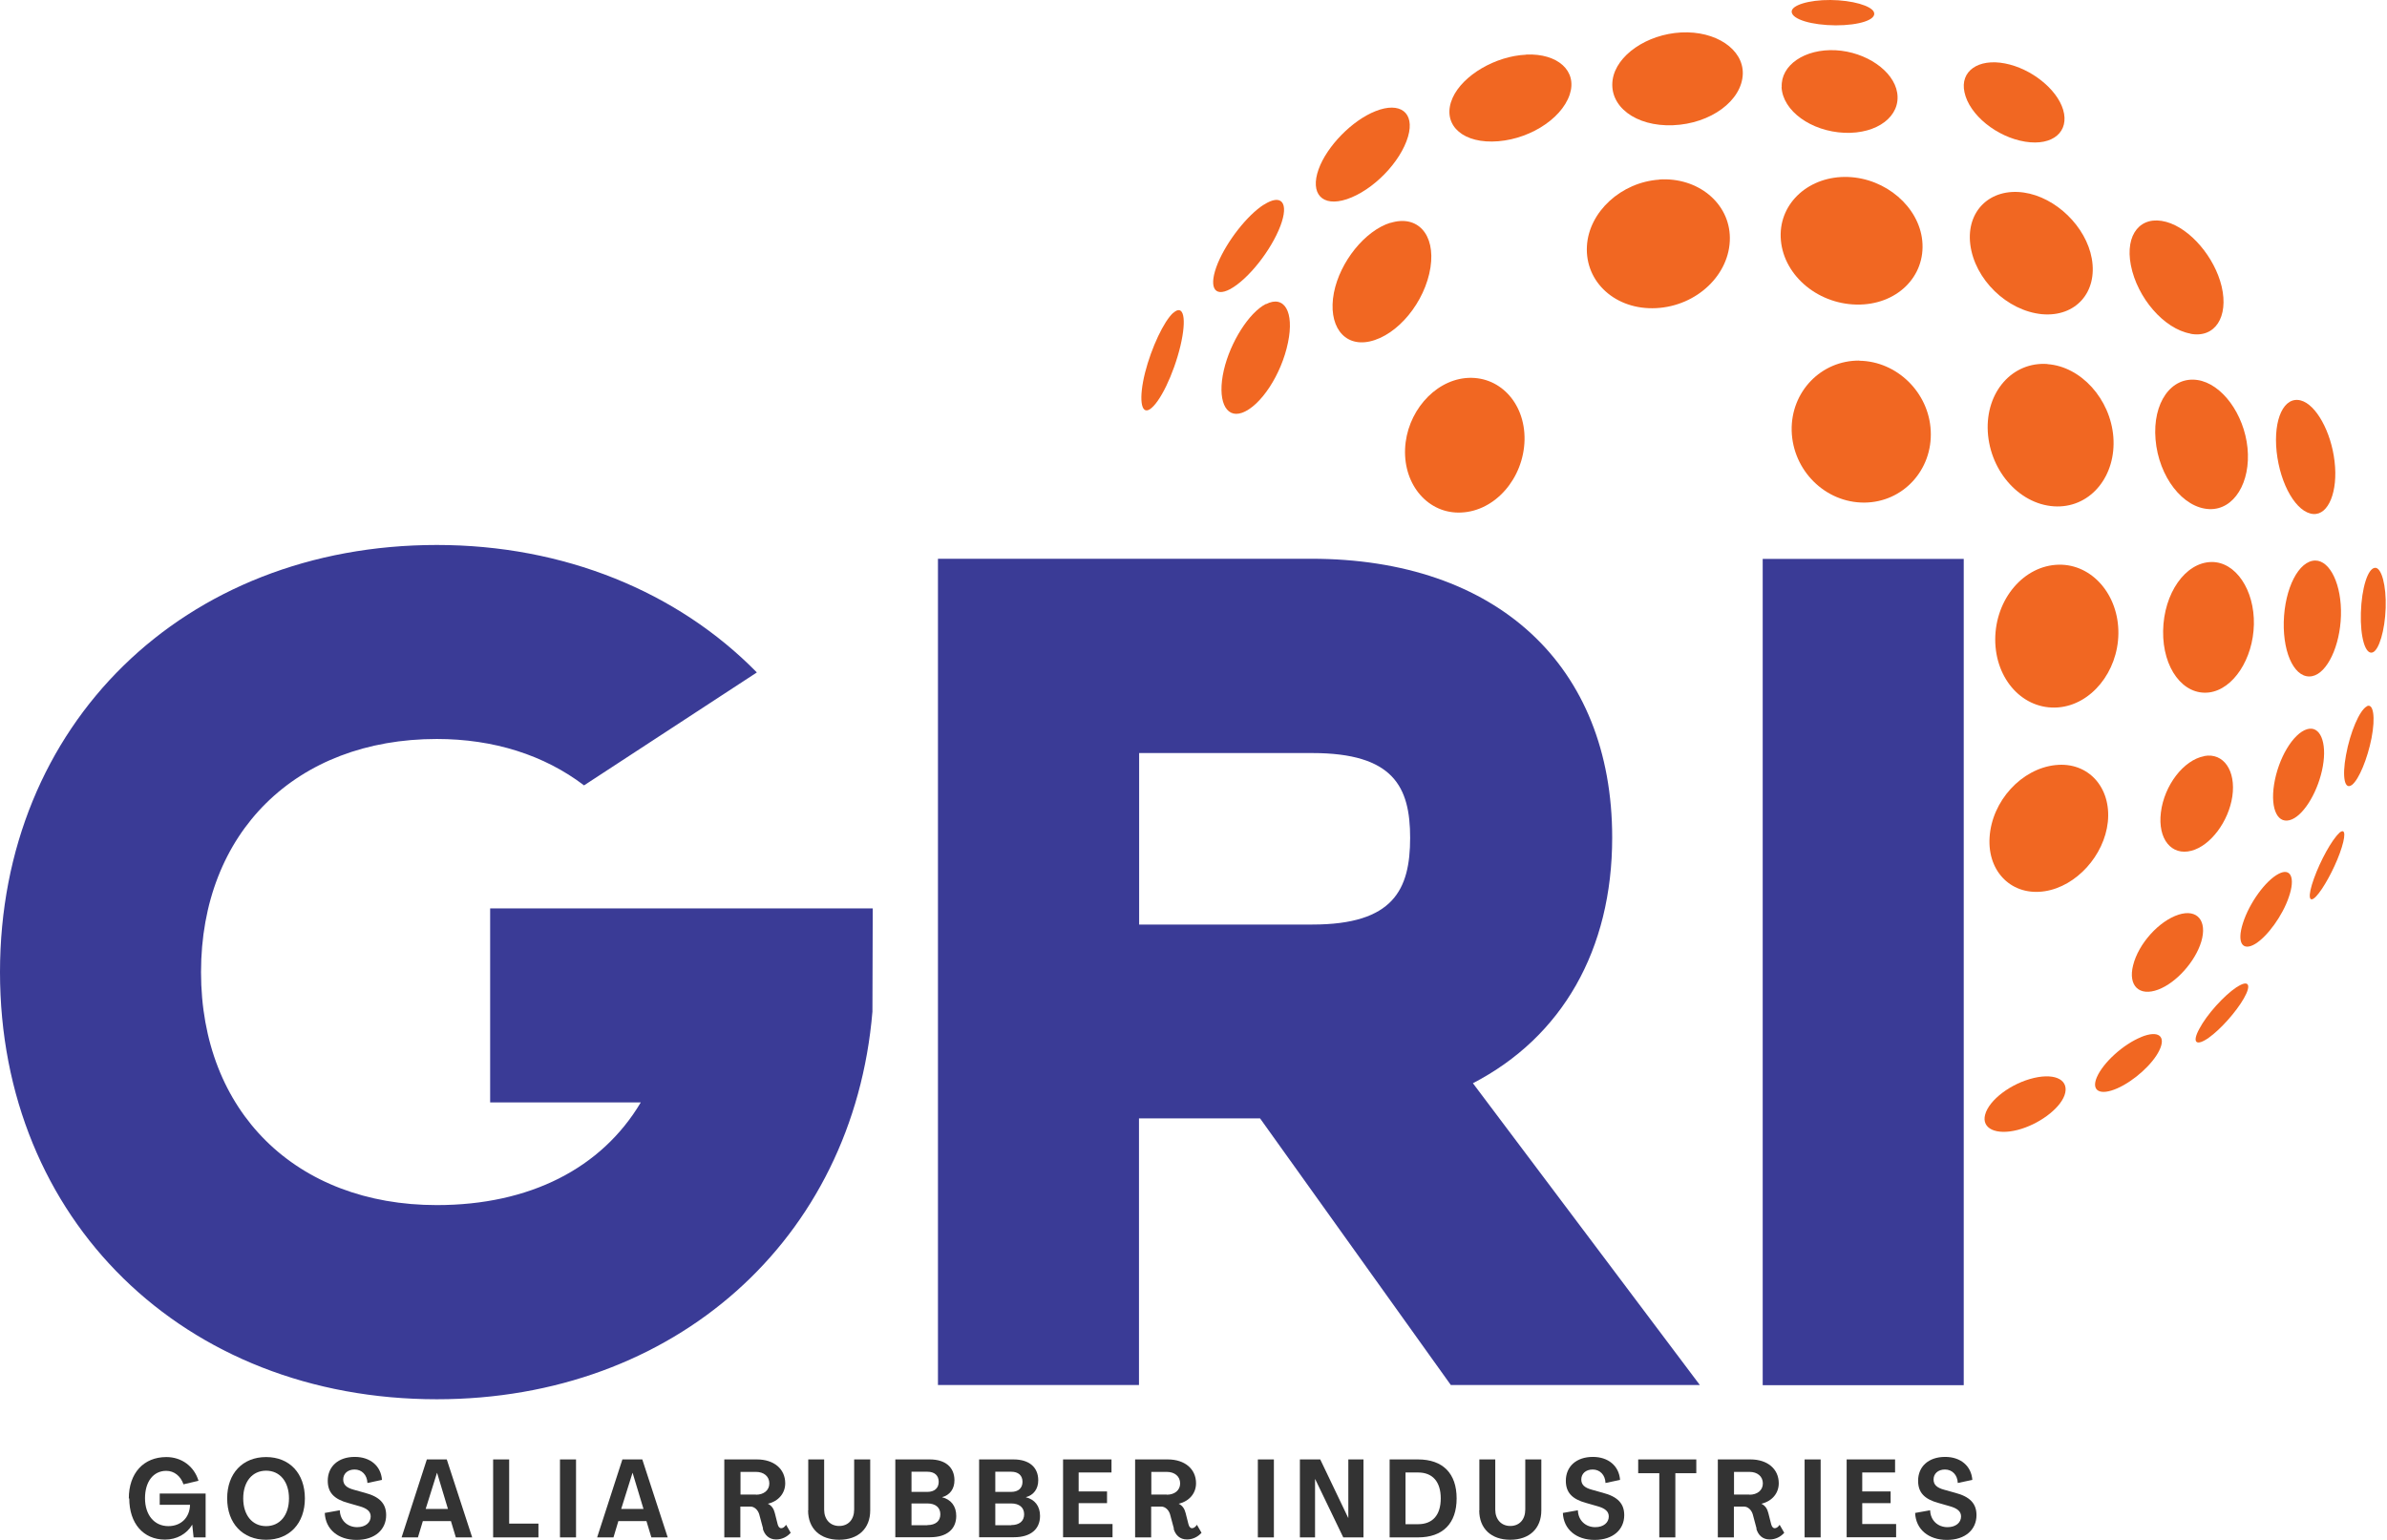 <svg width="124" height="80" viewBox="0 0 124 80" fill="none" xmlns="http://www.w3.org/2000/svg">
<path d="M6.692 77.844C6.692 76.535 7.456 75.696 8.644 75.696C9.439 75.696 10.088 76.181 10.312 76.928L9.532 77.112C9.385 76.681 9.046 76.412 8.637 76.412C7.965 76.412 7.533 76.974 7.533 77.836C7.533 78.699 8.012 79.284 8.745 79.284C9.401 79.284 9.856 78.845 9.872 78.175H8.297V77.59H10.682V79.869H10.057L9.987 79.207C9.702 79.692 9.177 79.984 8.575 79.984C7.44 79.984 6.715 79.138 6.715 77.844H6.692Z" fill="#333333"/>
<path d="M11.801 77.844C11.801 76.543 12.604 75.696 13.823 75.696C15.043 75.696 15.838 76.543 15.838 77.844C15.838 79.145 15.035 79.992 13.823 79.992C12.612 79.992 11.801 79.145 11.801 77.844ZM15.012 77.844C15.012 76.974 14.541 76.404 13.823 76.404C13.105 76.404 12.635 76.974 12.635 77.844C12.635 78.714 13.105 79.284 13.823 79.284C14.541 79.284 15.012 78.714 15.012 77.844Z" fill="#333333"/>
<path d="M16.872 78.599L17.652 78.46C17.667 78.991 18.053 79.338 18.555 79.338C18.987 79.338 19.257 79.099 19.257 78.783C19.257 78.529 19.079 78.36 18.655 78.245L18.091 78.083C17.351 77.883 17.026 77.536 17.026 76.928C17.026 76.196 17.559 75.688 18.431 75.688C19.234 75.688 19.79 76.158 19.843 76.882L19.087 77.043C19.072 76.62 18.794 76.343 18.423 76.343C18.053 76.343 17.829 76.566 17.829 76.859C17.829 77.128 17.991 77.29 18.392 77.397L18.948 77.552C19.712 77.752 20.06 78.106 20.06 78.714C20.06 79.461 19.481 80 18.524 80C17.567 80 16.911 79.453 16.872 78.606V78.599Z" fill="#333333"/>
<path d="M22.174 75.819H23.209L24.529 79.869H23.68L23.425 79.022H21.966L21.711 79.869H20.862L22.174 75.819ZM23.27 78.391L22.707 76.52H22.699L22.113 78.391H23.27Z" fill="#333333"/>
<path d="M25.617 75.819H26.45V79.153H27.971V79.869H25.617V75.819Z" fill="#333333"/>
<path d="M29.09 75.819H29.924V79.869H29.09V75.819Z" fill="#333333"/>
<path d="M32.332 75.819H33.366L34.686 79.869H33.837L33.582 79.022H32.123L31.869 79.869H31.02L32.332 75.819ZM33.428 78.391L32.864 76.52H32.856L32.27 78.391H33.428Z" fill="#333333"/>
<path d="M39.641 79.415L39.44 78.668C39.371 78.437 39.185 78.268 38.985 78.268H38.46V79.869H37.626V75.819H39.324C40.204 75.819 40.791 76.312 40.791 77.059C40.791 77.567 40.451 77.99 39.888 78.121C40.096 78.221 40.197 78.391 40.251 78.606L40.397 79.184C40.428 79.307 40.49 79.392 40.582 79.392C40.667 79.392 40.752 79.338 40.837 79.215L41.076 79.63C40.891 79.838 40.621 79.977 40.32 79.977C39.95 79.977 39.718 79.746 39.625 79.415H39.641ZM39.27 77.652C39.679 77.652 39.965 77.421 39.965 77.066C39.965 76.697 39.679 76.466 39.27 76.466H38.468V77.644H39.27V77.652Z" fill="#333333"/>
<path d="M41.987 78.468V75.819H42.813V78.429C42.813 78.922 43.114 79.276 43.593 79.276C44.071 79.276 44.372 78.937 44.372 78.422V75.819H45.206V78.468C45.206 79.407 44.588 79.992 43.593 79.992C42.597 79.992 41.979 79.407 41.979 78.468H41.987Z" fill="#333333"/>
<path d="M46.518 75.819H48.301C49.103 75.819 49.582 76.219 49.582 76.905C49.582 77.351 49.343 77.675 48.934 77.782C49.404 77.898 49.675 78.245 49.675 78.753C49.675 79.446 49.181 79.861 48.324 79.861H46.51V75.811L46.518 75.819ZM48.177 77.505C48.54 77.505 48.764 77.313 48.764 76.982C48.764 76.651 48.548 76.458 48.177 76.458H47.351V77.505H48.177ZM48.177 79.23C48.602 79.23 48.849 79.022 48.849 78.668C48.849 78.314 48.594 78.106 48.177 78.106H47.351V79.238H48.177V79.23Z" fill="#333333"/>
<path d="M50.871 75.819H52.654C53.456 75.819 53.935 76.219 53.935 76.905C53.935 77.351 53.696 77.675 53.287 77.782C53.757 77.898 54.028 78.245 54.028 78.753C54.028 79.446 53.534 79.861 52.677 79.861H50.863V75.811L50.871 75.819ZM52.53 77.505C52.893 77.505 53.117 77.313 53.117 76.982C53.117 76.651 52.901 76.458 52.53 76.458H51.704V77.505H52.53ZM52.53 79.23C52.955 79.23 53.202 79.022 53.202 78.668C53.202 78.314 52.947 78.106 52.53 78.106H51.704V79.238H52.53V79.23Z" fill="#333333"/>
<path d="M55.232 75.819H57.74V76.497H56.034V77.482H57.508V78.091H56.034V79.176H57.794V79.861H55.224V75.811L55.232 75.819Z" fill="#333333"/>
<path d="M60.982 79.415L60.781 78.668C60.712 78.437 60.526 78.268 60.326 78.268H59.801V79.869H58.967V75.819H60.665C61.545 75.819 62.132 76.312 62.132 77.059C62.132 77.567 61.792 77.99 61.229 78.121C61.437 78.221 61.537 78.391 61.591 78.606L61.738 79.184C61.769 79.307 61.831 79.392 61.923 79.392C62.008 79.392 62.093 79.338 62.178 79.215L62.417 79.63C62.232 79.838 61.962 79.977 61.661 79.977C61.29 79.977 61.059 79.746 60.966 79.415H60.982ZM60.611 77.652C61.02 77.652 61.306 77.421 61.306 77.066C61.306 76.697 61.02 76.466 60.611 76.466H59.809V77.644H60.611V77.652Z" fill="#333333"/>
<path d="M65.343 75.819H66.176V79.869H65.343V75.819Z" fill="#333333"/>
<path d="M68.584 75.819L70.035 78.853H70.043V75.819H70.83V79.869H69.78L68.322 76.843H68.314V79.869H67.527V75.819H68.584Z" fill="#333333"/>
<path d="M72.189 75.819H73.663C74.952 75.819 75.669 76.543 75.669 77.844C75.669 79.145 74.952 79.869 73.663 79.869H72.189V75.819ZM73.663 79.184C74.419 79.184 74.844 78.714 74.844 77.844C74.844 76.974 74.419 76.497 73.663 76.497H73.014V79.184H73.663Z" fill="#333333"/>
<path d="M76.85 78.468V75.819H77.676V78.429C77.676 78.922 77.977 79.276 78.456 79.276C78.934 79.276 79.235 78.937 79.235 78.422V75.819H80.069V78.468C80.069 79.407 79.451 79.992 78.456 79.992C77.46 79.992 76.843 79.407 76.843 78.468H76.85Z" fill="#333333"/>
<path d="M81.188 78.599L81.968 78.46C81.983 78.991 82.369 79.338 82.871 79.338C83.303 79.338 83.573 79.099 83.573 78.783C83.573 78.529 83.395 78.36 82.971 78.245L82.407 78.083C81.666 77.883 81.342 77.536 81.342 76.928C81.342 76.196 81.875 75.688 82.747 75.688C83.55 75.688 84.106 76.158 84.159 76.882L83.403 77.043C83.388 76.62 83.11 76.343 82.739 76.343C82.369 76.343 82.145 76.566 82.145 76.859C82.145 77.128 82.307 77.29 82.709 77.397L83.264 77.552C84.028 77.752 84.376 78.106 84.376 78.714C84.376 79.461 83.797 80 82.84 80C81.883 80 81.227 79.453 81.188 78.606V78.599Z" fill="#333333"/>
<path d="M85.101 76.535V75.819H88.119V76.535H87.031V79.869H86.197V76.535H85.101Z" fill="#333333"/>
<path d="M91.252 79.415L91.052 78.668C90.982 78.437 90.797 78.268 90.597 78.268H90.072V79.869H89.238V75.819H90.936C91.816 75.819 92.403 76.312 92.403 77.059C92.403 77.567 92.063 77.99 91.499 78.121C91.708 78.221 91.808 78.391 91.862 78.606L92.009 79.184C92.04 79.307 92.102 79.392 92.194 79.392C92.279 79.392 92.364 79.338 92.449 79.215L92.688 79.63C92.503 79.838 92.233 79.977 91.932 79.977C91.561 79.977 91.33 79.746 91.237 79.415H91.252ZM90.882 77.652C91.291 77.652 91.577 77.421 91.577 77.066C91.577 76.697 91.291 76.466 90.882 76.466H90.079V77.644H90.882V77.652Z" fill="#333333"/>
<path d="M93.746 75.819H94.579V79.869H93.746V75.819Z" fill="#333333"/>
<path d="M95.938 75.819H98.446V76.497H96.74V77.482H98.214V78.091H96.74V79.176H98.5V79.861H95.93V75.811L95.938 75.819Z" fill="#333333"/>
<path d="M99.488 78.599L100.267 78.46C100.283 78.991 100.669 79.338 101.17 79.338C101.603 79.338 101.873 79.099 101.873 78.783C101.873 78.529 101.695 78.36 101.271 78.245L100.707 78.083C99.966 77.883 99.642 77.536 99.642 76.928C99.642 76.196 100.175 75.688 101.047 75.688C101.85 75.688 102.405 76.158 102.459 76.882L101.703 77.043C101.688 76.62 101.41 76.343 101.039 76.343C100.669 76.343 100.445 76.566 100.445 76.859C100.445 77.128 100.607 77.29 101.008 77.397L101.564 77.552C102.328 77.752 102.675 78.106 102.675 78.714C102.675 79.461 102.097 80 101.14 80C100.183 80 99.526 79.453 99.488 78.606V78.599Z" fill="#333333"/>
<path d="M45.337 47.192L45.321 52.558C44.326 64.416 35.018 72.693 22.692 72.693C9.547 72.693 0 63.361 0 50.502C0 37.644 9.54 28.312 22.692 28.312C29.267 28.312 35.187 30.722 39.317 34.934L30.34 40.801C28.264 39.222 25.64 38.391 22.692 38.391C15.367 38.391 10.443 43.257 10.443 50.502C10.443 57.748 15.367 62.606 22.692 62.606C27.515 62.606 31.251 60.697 33.289 57.27H25.462V47.192H45.337Z" fill="#3A3B96"/>
<path d="M76.511 56.277C81.149 53.875 83.75 49.347 83.75 43.511C83.75 34.58 77.761 29.028 68.113 29.028H48.725V71.954H59.168V58.102H65.458L75.368 71.954H88.304L76.511 56.27V56.277ZM73.254 43.519C73.254 46.221 72.389 48.031 68.175 48.031H59.176V39.122H68.175C72.389 39.122 73.254 40.878 73.254 43.526V43.519Z" fill="#3A3B96"/>
<path d="M102.012 29.036H91.569V71.962H102.012V29.036Z" fill="#3A3B96"/>
<path d="M60.951 16.247C60.465 16.678 59.816 18.056 59.484 19.357C59.152 20.689 59.261 21.552 59.724 21.267C60.248 20.936 60.966 19.45 61.321 17.971C61.661 16.531 61.483 15.777 60.951 16.254V16.247Z" fill="#F16722"/>
<path d="M65.759 15.792C64.887 16.239 63.915 17.763 63.575 19.234C63.228 20.751 63.645 21.752 64.524 21.444C65.489 21.097 66.57 19.457 66.909 17.794C67.241 16.193 66.716 15.315 65.767 15.8L65.759 15.792Z" fill="#F16722"/>
<path d="M65.651 10.633C64.794 11.18 63.745 12.52 63.266 13.667C62.772 14.868 63.042 15.484 63.915 15.015C64.849 14.499 66.029 13.013 66.516 11.735C66.971 10.526 66.57 10.048 65.659 10.633H65.651Z" fill="#F16722"/>
<path d="M72.227 11.573C70.915 11.981 69.611 13.59 69.294 15.207C68.97 16.886 69.788 18.033 71.147 17.74C72.605 17.425 74.033 15.692 74.311 13.89C74.573 12.173 73.632 11.142 72.227 11.581V11.573Z" fill="#F16722"/>
<path d="M71.455 5.775C70.243 6.252 68.931 7.592 68.499 8.793C68.044 10.064 68.684 10.772 69.966 10.348C71.324 9.894 72.76 8.424 73.146 7.092C73.508 5.844 72.729 5.267 71.455 5.775Z" fill="#F16722"/>
<path d="M79.282 2.841C77.684 2.911 75.986 3.912 75.461 5.082C74.898 6.345 75.801 7.369 77.506 7.353C79.282 7.338 81.103 6.237 81.543 4.913C81.952 3.688 80.926 2.764 79.282 2.834V2.841Z" fill="#F16722"/>
<path d="M87.332 1.686C85.556 1.779 83.959 2.872 83.774 4.143C83.573 5.521 84.97 6.583 86.907 6.506C88.868 6.429 90.496 5.228 90.535 3.835C90.566 2.556 89.13 1.594 87.332 1.686Z" fill="#F16722"/>
<path d="M86.197 9.332C84.221 9.463 82.539 11.003 82.438 12.782C82.33 14.66 83.936 16.116 86.035 16.008C88.157 15.9 89.879 14.252 89.863 12.351C89.848 10.549 88.204 9.201 86.205 9.324L86.197 9.332Z" fill="#F16722"/>
<path d="M96.447 15.823C98.523 15.861 100.044 14.368 99.858 12.505C99.681 10.741 97.96 9.263 95.999 9.194C94.016 9.124 92.441 10.51 92.503 12.312C92.565 14.206 94.34 15.784 96.447 15.823Z" fill="#F16722"/>
<path d="M102.351 12.689C102.575 14.514 104.258 16.146 106.079 16.323C107.824 16.477 108.974 15.184 108.665 13.436C108.372 11.773 106.797 10.241 105.13 10.002C103.393 9.756 102.143 10.949 102.351 12.689Z" fill="#F16722"/>
<path d="M113.79 17.34C115.063 17.579 115.781 16.47 115.411 14.884C115.048 13.359 113.774 11.865 112.532 11.527C111.212 11.165 110.378 12.158 110.695 13.783C111.027 15.476 112.416 17.086 113.79 17.332V17.34Z" fill="#F16722"/>
<path d="M106.365 18.911C104.543 18.78 103.146 20.358 103.262 22.429C103.386 24.547 105.006 26.295 106.866 26.31C108.642 26.325 109.938 24.701 109.784 22.699C109.63 20.728 108.101 19.041 106.365 18.918V18.911Z" fill="#F16722"/>
<path d="M114.152 19.742C112.794 19.542 111.814 20.92 111.976 22.83C112.138 24.77 113.404 26.402 114.778 26.449C116.051 26.495 116.931 25.063 116.754 23.269C116.576 21.505 115.418 19.927 114.152 19.742Z" fill="#F16722"/>
<path d="M120.18 26.703C120.96 26.757 121.462 25.532 121.276 23.969C121.099 22.429 120.312 21.013 119.524 20.805C118.652 20.574 118.089 21.759 118.266 23.461C118.452 25.186 119.301 26.641 120.173 26.703H120.18Z" fill="#F16722"/>
<path d="M120.281 29.12C119.416 29.12 118.683 30.56 118.637 32.308C118.598 34.048 119.262 35.303 120.119 35.126C120.898 34.965 121.562 33.555 121.608 31.985C121.655 30.399 121.053 29.12 120.273 29.12H120.281Z" fill="#F16722"/>
<path d="M117.085 32.447C117.124 30.645 116.136 29.182 114.886 29.197C113.527 29.213 112.4 30.822 112.37 32.778C112.339 34.718 113.419 36.142 114.762 35.973C116.013 35.811 117.047 34.233 117.085 32.439V32.447Z" fill="#F16722"/>
<path d="M106.959 29.336C105.145 29.367 103.656 31.107 103.648 33.217C103.648 35.311 105.114 36.889 106.913 36.751C108.626 36.62 110.023 34.903 110.046 32.916C110.07 30.914 108.688 29.305 106.951 29.336H106.959Z" fill="#F16722"/>
<path d="M106.782 39.746C105.014 39.931 103.47 41.617 103.355 43.503C103.239 45.321 104.543 46.568 106.234 46.298C107.862 46.044 109.313 44.443 109.498 42.703C109.684 40.909 108.48 39.569 106.789 39.746H106.782Z" fill="#F16722"/>
<path d="M96.594 18.733C94.61 18.718 93.028 20.343 93.074 22.375C93.128 24.447 94.826 26.125 96.856 26.11C98.855 26.094 100.399 24.416 100.298 22.383C100.206 20.389 98.538 18.764 96.586 18.741L96.594 18.733Z" fill="#F16722"/>
<path d="M76.125 19.642C74.465 19.811 73.068 21.451 72.991 23.323C72.914 25.224 74.218 26.71 75.909 26.626C77.676 26.549 79.15 24.847 79.197 22.86C79.235 20.905 77.854 19.473 76.125 19.642Z" fill="#F16722"/>
<path d="M92.549 4.528C92.611 5.76 94.077 6.822 95.814 6.899C97.527 6.968 98.755 6.029 98.554 4.812C98.369 3.681 96.941 2.695 95.359 2.61C93.753 2.526 92.495 3.388 92.557 4.528H92.549Z" fill="#F16722"/>
<path d="M105.207 7.361C106.643 7.592 107.515 6.837 107.175 5.698C106.851 4.62 105.508 3.557 104.157 3.296C102.768 3.026 101.811 3.696 102.05 4.789C102.297 5.967 103.725 7.122 105.207 7.361Z" fill="#F16722"/>
<path d="M119.849 37.883C119.123 38.098 118.351 39.392 118.135 40.747C117.927 42.071 118.343 42.88 119.069 42.564C119.74 42.272 120.451 41.039 120.667 39.808C120.891 38.553 120.52 37.682 119.849 37.883Z" fill="#F16722"/>
<path d="M122.951 36.697C122.573 36.897 122.087 38.037 121.871 39.222C121.655 40.385 121.801 41.07 122.187 40.77C122.542 40.493 122.99 39.407 123.198 38.337C123.407 37.251 123.291 36.512 122.951 36.689V36.697Z" fill="#F16722"/>
<path d="M123.383 29.498C123.005 29.513 122.681 30.552 122.643 31.831C122.604 33.101 122.874 34.025 123.252 33.894C123.584 33.779 123.893 32.747 123.931 31.584C123.97 30.422 123.715 29.482 123.383 29.498Z" fill="#F16722"/>
<path d="M93.074 0.616C93.097 1.009 94.124 1.309 95.359 1.317C96.594 1.317 97.489 1.024 97.35 0.639C97.226 0.3 96.215 0.008 95.088 0C93.954 -0.008 93.051 0.277 93.074 0.616Z" fill="#F16722"/>
<path d="M121.516 43.28C121.137 43.627 120.543 44.697 120.204 45.644C119.872 46.568 119.933 46.968 120.319 46.568C120.682 46.183 121.23 45.197 121.547 44.327C121.871 43.434 121.863 42.965 121.508 43.28H121.516Z" fill="#F16722"/>
<path d="M118.367 45.398C117.687 45.752 116.846 46.914 116.514 47.962C116.19 48.978 116.491 49.44 117.163 49.032C117.795 48.639 118.575 47.569 118.899 46.606C119.247 45.613 119.007 45.059 118.367 45.398Z" fill="#F16722"/>
<path d="M116.182 51.288C115.526 51.727 114.639 52.705 114.245 53.459C113.859 54.175 114.091 54.368 114.739 53.913C115.357 53.474 116.159 52.574 116.561 51.873C116.977 51.149 116.815 50.872 116.19 51.288H116.182Z" fill="#F16722"/>
<path d="M113.18 47.515C112.161 47.838 111.088 49.024 110.811 50.148C110.54 51.218 111.135 51.781 112.115 51.411C113.057 51.057 114.044 49.948 114.353 48.916C114.67 47.846 114.153 47.207 113.18 47.515Z" fill="#F16722"/>
<path d="M114.5 39.284C113.435 39.484 112.424 40.801 112.254 42.21C112.084 43.588 112.802 44.474 113.844 44.196C114.832 43.935 115.773 42.68 115.966 41.371C116.159 40.039 115.511 39.092 114.508 39.276L114.5 39.284Z" fill="#F16722"/>
<path d="M111.235 53.875C110.301 54.252 109.259 55.199 108.927 55.962C108.619 56.685 109.105 56.932 109.992 56.539C110.849 56.162 111.822 55.292 112.169 54.576C112.539 53.829 112.13 53.505 111.227 53.875H111.235Z" fill="#F16722"/>
<path d="M105.662 56C104.474 56.277 103.324 57.14 103.123 57.91C102.93 58.633 103.694 58.987 104.806 58.703C105.894 58.425 106.982 57.625 107.245 56.909C107.523 56.139 106.82 55.731 105.662 56Z" fill="#F16722"/>
</svg>
